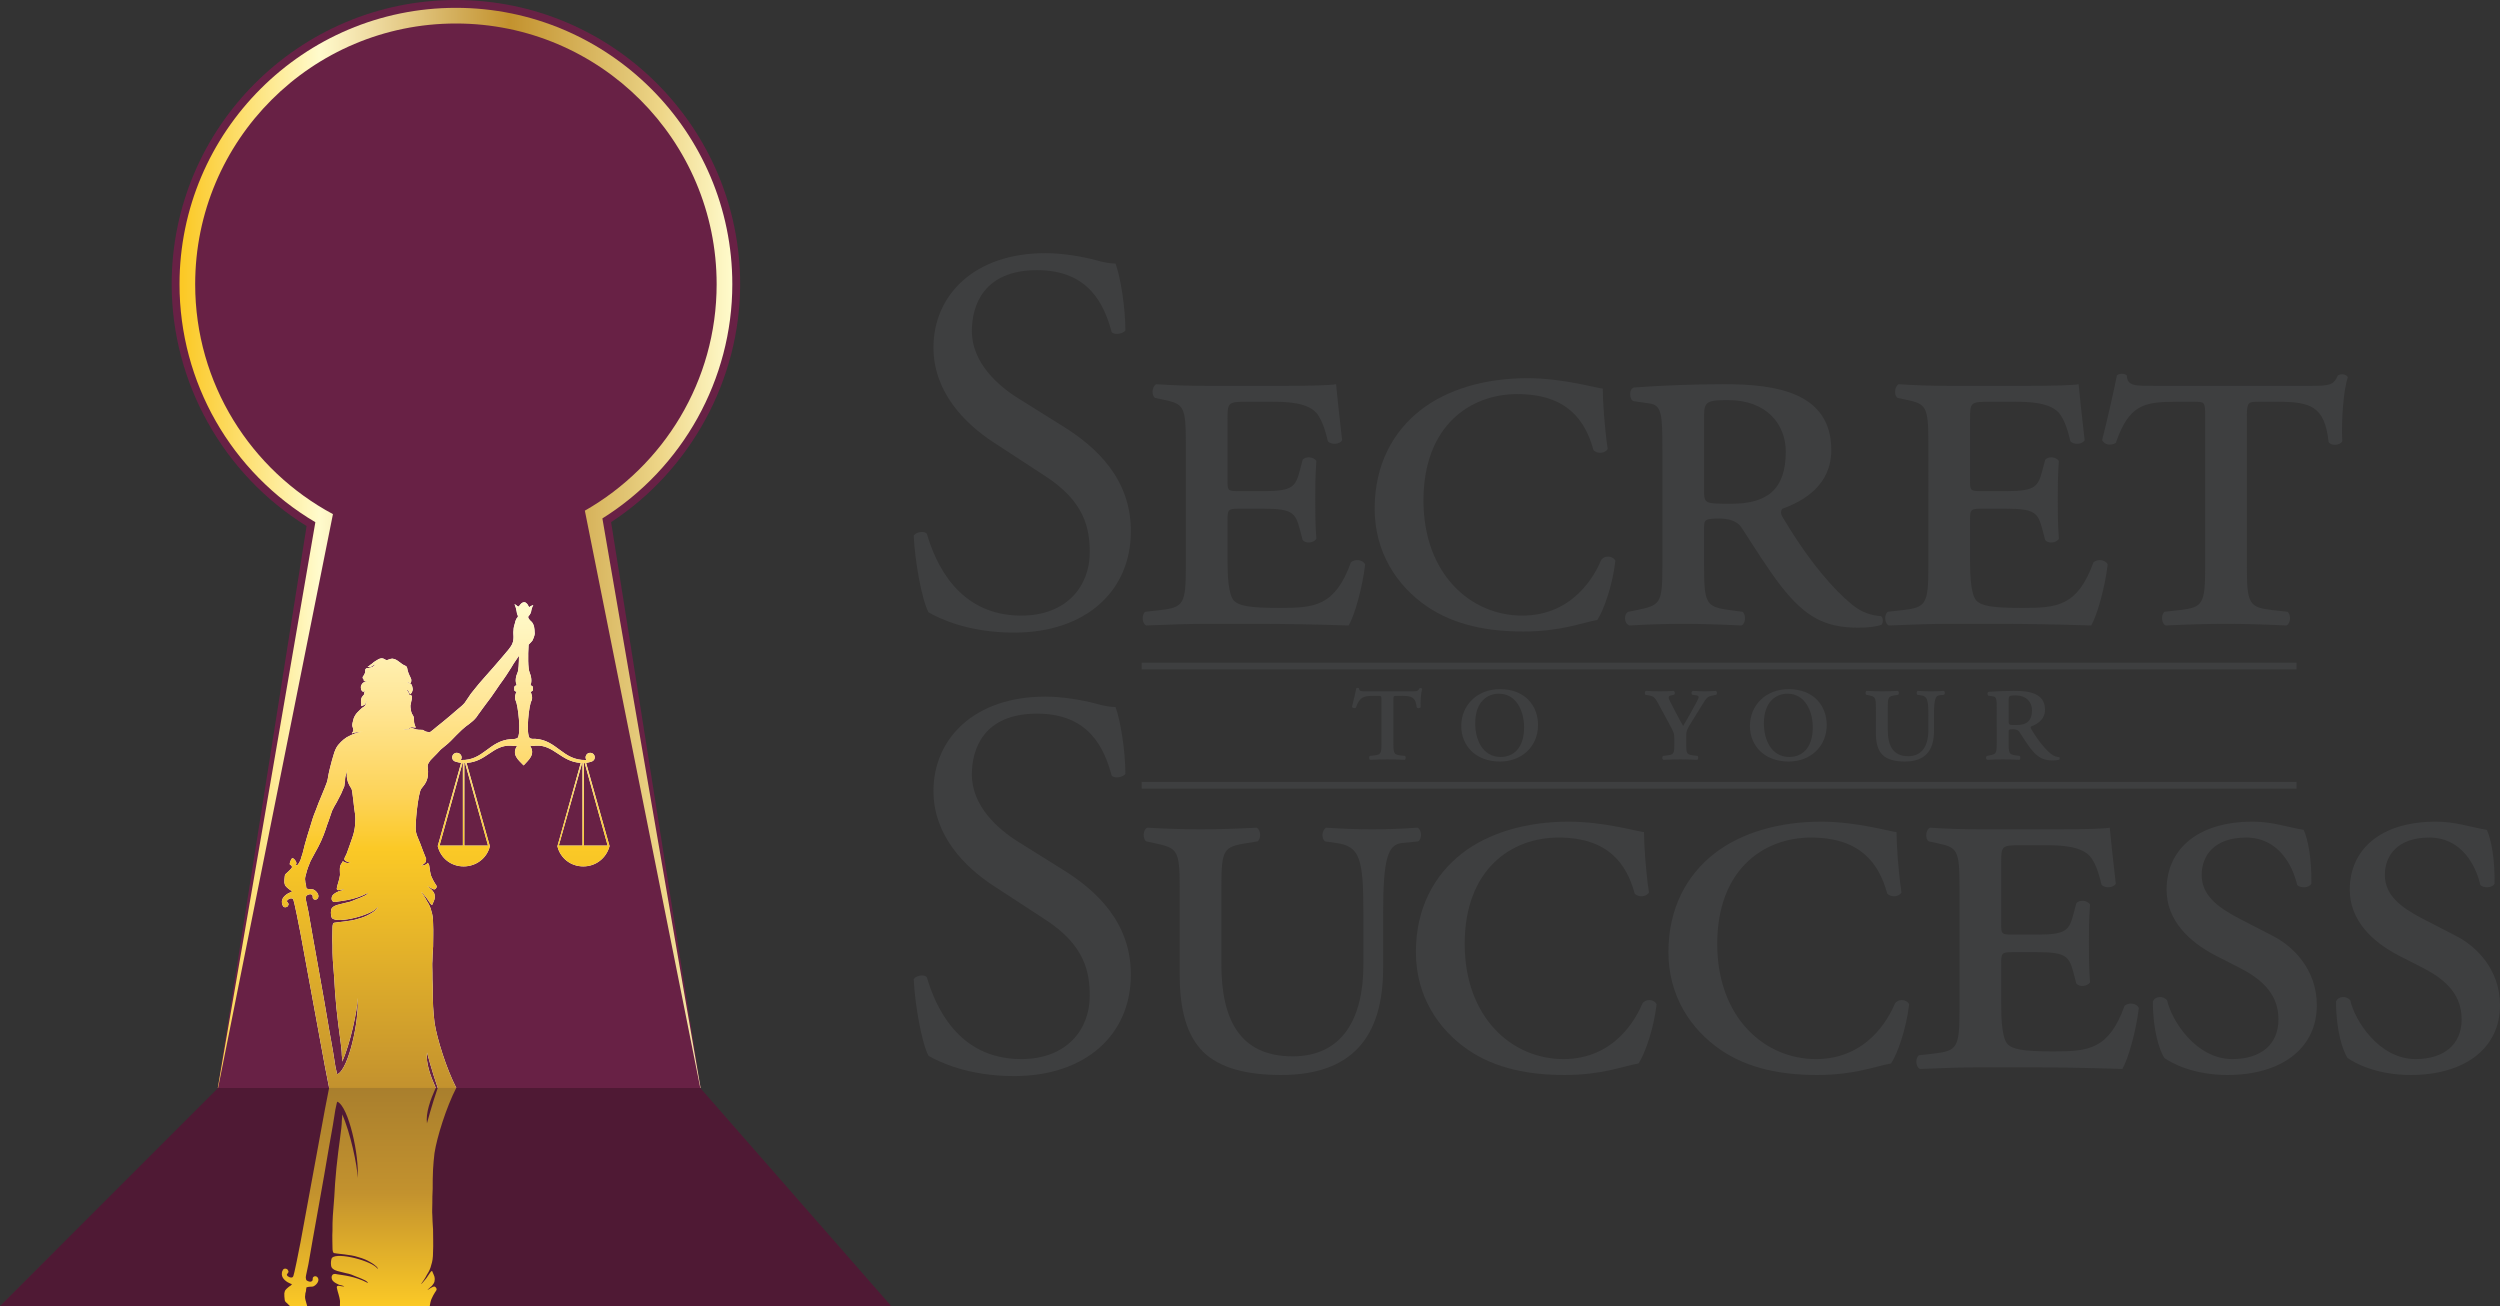<?xml version="1.0" encoding="utf-8"?>
<!-- Generator: Adobe Illustrator 23.0.3, SVG Export Plug-In . SVG Version: 6.00 Build 0)  -->
<svg version="1.0" id="Layer_1" xmlns="http://www.w3.org/2000/svg" xmlns:xlink="http://www.w3.org/1999/xlink" x="0px" y="0px"
	 viewBox="0 0 668.77 349.387" enable-background="new 0 0 668.77 349.387" xml:space="preserve">
<rect x="0" y="0" width="668.77" height="349.387" fill="#333333" stroke="none"/>
<g id="OUTLINE">
	<g>
		<g>
			<path fill="#682145" d="M82.017,140.724l-23.8,150.304h129.232l-23.973-151.354c21.327-13.951,34.517-38.199,34.517-63.641
				C197.993,34.108,163.885,0,121.96,0S45.925,34.109,45.925,76.033C45.925,102.29,59.716,126.938,82.017,140.724z"/>
			
				<linearGradient id="SVGID_1_" gradientUnits="userSpaceOnUse" x1="48.021" y1="202.824" x2="195.899" y2="202.824" gradientTransform="matrix(1 0 0 -1 0 349.386)">
				<stop  offset="0.006" style="stop-color:#FBC926"/>
				<stop  offset="0.253" style="stop-color:#FFFBCC"/>
				<stop  offset="0.299" style="stop-color:#F8EBB8"/>
				<stop  offset="0.39" style="stop-color:#E7CF8E"/>
				<stop  offset="0.516" style="stop-color:#D0A953"/>
				<stop  offset="0.596" style="stop-color:#C3922E"/>
				<stop  offset="0.814" style="stop-color:#E2C675"/>
				<stop  offset="0.871" style="stop-color:#EED688"/>
				<stop  offset="1" style="stop-color:#FFFBCC"/>
			</linearGradient>
			<path fill="url(#SVGID_1_)" d="M84.36,139.693L58.259,291.028h129.15l-26.266-152.346c21.515-13.482,34.756-37.212,34.756-62.648
				c0-40.77-33.168-73.938-73.938-73.938s-73.94,33.168-73.94,73.938C48.02,102.287,61.866,126.397,84.36,139.693z"/>
			<g>
				<path fill="#682145" d="M191.707,76.034c0-38.521-31.227-69.748-69.748-69.748S52.211,37.513,52.211,76.034
					c0,26.623,14.925,49.746,36.855,61.5L58.339,291.047h128.99l-30.876-154.441C177.493,124.596,191.707,101.994,191.707,76.034z"
					/>
				<polyline fill="#4F1934" points="58.339,291.046 0,349.386 238.415,349.386 187.33,291.046 				"/>
				<g>
					<path fill-rule="evenodd" clip-rule="evenodd" fill="#FFFFFF" d="M156.785,204.084c0.48-0.096,1.057-0.192,1.537-0.385
						c1.249-0.481,0.961-2.307-0.48-2.307c-0.961,0-1.537,1.154-0.961,1.923h-0.096c-6.246,0.192-7.784-5.384-13.646-5.672
						c-0.769,0-0.673,0.096-1.441-0.192c-1.057-1.25-0.192-8.941,0.48-9.999c0.384-0.769,0-2.019-0.288-2.404
						c0.288,0,0.48-0.192,0.673-0.384v-0.865c-0.096-0.288-0.384-0.384-0.673-0.481c0,0,0.673-1.25-0.192-3.365
						c-0.48-1.057-0.48-4.711-0.288-7.499l0.192-0.192c0.288-0.289,0.577-0.577,0.865-0.962c0.192-0.481,0.48-1.058,0.577-1.731
						c0-0.673-0.096-1.538-0.192-2.019c-0.192-0.577-0.288-0.769-0.577-1.154c-0.384-0.288-0.865-0.865-0.961-1.154
						c-0.096-0.384,0.192-0.577,0.384-0.769c0.192-0.288,0.288-0.577,0.384-0.865c0-0.289,0.288-1.346,0.576-1.731
						c0-0.096-0.673,0.289-0.865,0.385c-0.096,0.096-0.192,0.192-0.288,0.096c0-0.096-0.192-0.288-0.288-0.481
						c-0.096-0.288-0.288-0.384-0.48-0.577c-0.096-0.096-0.288-0.192-0.384-0.192c-0.961-0.096-1.441,1.154-1.634,1.154
						c-0.192,0-0.288-0.096-0.384-0.192c-0.096-0.096-0.769-0.577-0.673-0.385c0.096,0.385,0.288,0.577,0.384,1.154
						c0.096,0.192,0.096,0.577,0.192,0.865c0,0.289,0.096,0.577,0.192,0.769c0.096,0.192,0.192,0.385,0.096,0.481
						c0,0.192-0.192,0.288-0.384,0.577c-0.096,0.288-0.288,0.577-0.384,1.154c-0.192,0.481-0.384,1.346-0.384,1.923
						c-0.096,0.673,0,1.154,0,1.635c0,0.577,0,1.25-0.385,2.115c-0.384,0.769-1.249,1.827-2.595,3.365
						c-1.345,1.635-3.267,3.75-4.613,5.288c-1.345,1.538-2.114,2.404-2.691,3.173c-0.576,0.769-1.153,1.346-1.537,2.019
						c-0.48,0.673-0.865,1.25-1.249,1.827c-0.48,0.577-1.057,1.058-2.114,1.923c-1.057,0.961-2.595,2.211-3.748,3.173
						c-1.249,0.962-2.114,1.731-2.595,2.115c-0.577,0.481-0.769,0.577-0.961,0.673c-0.096,0-0.192,0-0.384-0.096
						c-0.192,0-0.577-0.096-0.769-0.192c-0.192-0.096-0.288-0.192-0.48-0.289c-0.096-0.096-0.384-0.096-0.673-0.096
						c-0.288,0-0.769,0-1.153-0.096c-0.385-0.096-0.673-0.192-0.961-0.288s-0.384-0.192-0.577-0.096
						c-0.192,0.096-0.384,0.289-0.673,0.385c-0.192,0.096-0.577,0.192-0.865,0.096c-0.192,0-0.288-0.096-0.48-0.192
						c0.576,0.192,1.057,0.192,1.345,0c0.961-0.769,0.865-0.481,2.018-0.385c-0.096-0.288-0.288-0.673-0.384-1.057
						c-0.096-0.289-0.096-0.577-0.096-0.865c0-0.288,0-0.673-0.096-0.961s-0.288-0.577-0.48-0.865
						c-0.096-0.289-0.288-0.769-0.288-1.154c-0.096-0.384-0.096-0.673-0.096-1.057c0.096-0.289,0.192-0.673,0.192-0.961
						c0.096-0.385,0.192-0.673,0.192-0.962c0-0.288,0.096-0.577-0.096-0.673c-0.096-0.192-0.384-0.192-0.48-0.192
						c-0.192-0.096-0.192-0.288-0.288-0.577c-0.096-0.192-0.288-0.481-0.48-0.673c-0.031-0.062-0.07-0.092-0.108-0.131
						c-0.036-0.027-0.085-0.062-0.085-0.062c-0.065-0.065,0.004-0.021,0.085,0.062c0.077,0.057,0.2,0.131,0.396,0.131
						c0.192,0.096,0.48,1.154,0.673,1.058c0.192-0.192,0.769-0.962,0.576-1.635c-0.096-0.577-0.192-0.769-0.288-0.962
						c-0.192-0.192-0.384-0.192-0.576-0.288c-0.192,0-0.48-0.289-0.48-0.385c0.096-0.096,0.48,0.481,0.769,0.385
						c0.192-0.192,0.288-0.865,0.192-1.154s-0.288-0.673-0.48-1.058c-0.192-0.481-0.384-0.865-0.48-1.346
						c-0.096-0.384-0.096-0.769-0.288-0.961s-0.48-0.288-0.865-0.481c-0.384-0.192-0.865-0.673-1.345-0.961
						c-0.48-0.385-0.961-0.577-1.537-0.673c-0.577,0-1.057,0.288-1.441,0.384c-0.384,0-0.577-0.192-0.769-0.288
						c-0.192-0.096-0.384-0.192-0.673-0.192c-0.192,0-0.48,0.096-0.769,0.192c-0.288,0.192-0.673,0.384-0.961,0.577
						c-0.288,0.192-0.576,0.384-0.865,0.673c-0.288,0.192-0.577,0.384-0.769,0.577c-0.192,0.096-0.48,0.288-0.384,0.288
						s0.48,0.096,0.769,0c0.288-0.096,0.769-0.481,0.961-0.577c0.192,0,0.384-0.096,0.288,0s-0.48,0.385-0.769,0.577
						c-0.288,0.096-0.673,0.192-0.961,0.289c-0.288,0-0.577,0-0.769,0.192c-0.192,0.096-0.192,0.481-0.192,0.769
						c0,0.288-0.096,0.481-0.192,0.673c-0.096,0.288-0.288,0.481-0.384,0.577c-0.096,0.192-0.096,0.288-0.096,0.481
						c0.096,0.096,0.192,0.289,0.288,0.384c0,0.192,0,0.289,0,0.289c0.096,0.096,0.192,0.192,0.385,0.192
						c0.192,0.096,0.48,0,0.576,0c0.096,0.096,0,0.096-0.192,0.096c-0.288,0.096-0.48,0-0.769,0.192
						c-0.288,0.096-0.576,0.577-0.673,0.769c-0.096,0.192-0.096,0.385-0.096,0.673c0,0.192,0.096,0.481,0.096,0.577
						c0.096,0.192,0.48,0.577,0.577,0.481c0.192,0,0.288-0.481,0.384-0.481c0,0-0.096,0.289-0.096,0.481
						c-0.096,0.192,0,0.481-0.096,0.673c0,0.096-0.096,0.192-0.288,0.384c-0.192,0.192-0.384,0.481-0.48,0.865
						c-0.096,0.481-0.096,0.961,0,1.25c0,0.385,0,0.481,0,0.577c0.096,0.096,0.192,0.192,0.288,0
						c0.192-0.096,0.673-0.192,0.865-0.577c0.096-0.289,0.096-0.769,0.192-0.865c0.096-0.096,0,0.096,0,0.289
						c0,0.192,0,0.577-0.192,0.865c-0.096,0.289-0.384,0.481-0.576,0.673c-0.288,0.096-0.48,0.289-0.865,0.673
						c-0.384,0.385-1.057,0.961-1.345,1.538c-0.384,0.577-0.48,1.154-0.576,1.538c-0.096,0.384-0.192,0.769-0.192,1.057
						c0,0.289,0.096,0.481,0.192,0.769c0.096,0.289,0.096,0.577,0.096,0.769c-0.096,0.288-0.288,0.288-0.384,0.673
						c0.961-0.385,2.21-0.385,3.171-0.481c-0.288,0-0.769,0.096-1.345,0.192c-0.577,0.192-1.634,0.481-2.306,0.865
						c-0.673,0.288-1.153,0.577-1.73,1.057c-0.48,0.385-0.961,0.865-1.441,1.442c-0.384,0.481-0.673,0.961-1.057,2.019
						c-0.385,1.154-0.865,2.981-1.153,4.134c-0.288,1.154-0.384,1.731-0.48,2.211c-0.096,0.481-0.096,0.865-0.385,1.731
						c-0.288,0.769-0.769,2.019-1.345,3.365c-0.577,1.346-1.153,2.788-1.634,4.134c-0.577,1.346-0.961,2.596-1.441,4.23
						c-0.48,1.538-1.057,3.365-1.441,4.807c-0.384,1.442-0.577,2.5-0.865,3.173c-0.192,0.673-0.288,1.058-0.48,1.346
						c-0.096,0.288-0.288,0.577-0.48,0.769c-0.096,0.192-0.192,0.289-0.288,0.289c-0.192,0-0.192,0-0.288-0.096
						c0,0,0.096-0.192,0.096-0.288c0.096-0.096,0.096-0.192,0-0.385c0-0.192-0.192-0.384-0.288-0.577
						c-0.096-0.192-0.288-0.289-0.384-0.385c-0.096-0.096-0.192-0.192-0.288-0.192c-0.192,0.096-0.288,0.192-0.384,0.288
						c-0.096,0.192-0.192,0.481-0.288,0.769c-0.096,0.192-0.096,0.385-0.096,0.577c0,0.096,0.096,0.192,0.192,0.192
						c0.096,0.096,0.192,0.096,0.288,0.192s0.096,0.288,0.096,0.385c0,0.192,0,0.192-0.288,0.481
						c-0.192,0.288-0.673,0.673-1.057,1.057c-0.384,0.289-0.576,0.577-0.576,0.962c-0.096,0.481-0.096,1.154-0.096,1.634
						c0.096,0.385,0.096,0.577,0.288,0.865c0.192,0.192,0.384,0.481,0.673,0.673c0.192,0.192,0.48,0.385,0.673,0.481
						c0.192,0.192,0.288,0.289,0.385,0.385c0.096,0,0.096,0,0.096,0c-0.096,0.096-0.288,0.096-0.48,0.192
						c-0.961,0.385-2.21,1.25-2.306,2.404c0,0.385,0,0.769,0.192,1.058c0.096,0.289,0.192,0.385,0.384,0.481s0.48,0.096,0.673,0
						c0.096,0,0.192-0.096,0.288-0.192s0.192-0.289,0.192-0.385c0.096-0.096,0.096-0.192,0-0.385
						c-0.096-0.096-0.192-0.192-0.192-0.289c-0.096-0.096-0.192-0.192-0.192-0.288s0.096-0.288,0.192-0.385
						c0.192-0.096,0.288-0.192,0.48-0.288s0.385-0.096,0.577-0.096s0.288,0.096,0.384,0.192c0.096,0.096,0.288,0.288,2.018,9.23
						c1.634,8.941,4.901,26.632,6.534,35.573c0.509,2.603,0.865,4.424,1.116,5.721h28.519c-1.446-3.221-2.69-6.698-2.344-9.47
						c0,0,1.369,5.095,2.882,9.47h4.955c-2.66-5.171-5.179-13.223-5.819-17.45c-0.192-1.634-0.288-2.788-0.384-4.326
						c-0.096-1.635-0.096-3.654-0.096-5.192c-0.096-1.634-0.096-2.692-0.096-3.846c0-1.057-0.096-2.211,0-3.269
						c0-1.057,0.096-2.019,0.192-3.75c0-1.731,0.096-4.23,0-5.961c0-1.731-0.192-2.692-0.48-3.557
						c-0.192-0.865-0.577-1.731-1.153-2.596c-0.48-0.961-1.153-1.923-1.441-2.307c-0.192-0.385,0-0.192,0.384,0.289
						s0.961,1.057,1.345,1.731c0.384,0.577,0.769,1.154,0.961,1.25s0.192-0.192,0.384-0.577c0.096-0.288,0.288-0.577,0.384-0.961
						c0.096-0.385,0.096-0.769,0-1.25c-0.096-0.384-0.288-0.673-0.673-1.154c-0.48-0.384-1.057-0.961-1.153-1.057
						c-0.096-0.192,0.192,0.096,0.673,0.385c0.384,0.192,0.769,0.481,1.153,0.481c0.288-0.096,0.48-0.385,0.577-0.673
						c0-0.289-0.192-0.577-0.48-0.962c-0.288-0.481-0.577-0.961-0.865-1.635c-0.288-0.577-0.384-1.346-0.48-1.827
						c-0.096-0.577-0.096-0.962-0.192-1.346c-0.096-0.289-0.192-0.481-0.384-0.673c-0.384,0.577-0.961,0.673-1.826,0.769
						c0.865-0.481,1.537-0.865,1.345-1.731h0.096l-0.192-0.481c-0.384-0.865-0.961-2.5-1.441-3.75s-0.961-2.115-1.153-3.173
						c-0.288-1.731,0.577-10.287,1.441-11.441c1.249-1.538,2.114-2.596,1.73-5.769c-0.096-0.481,0.096-0.961,0.384-1.346
						c0.192-0.385,0.577-0.769,1.153-1.346c0.577-0.577,1.249-1.25,1.922-2.019c0.769-0.673,1.73-1.346,2.691-2.307
						s2.114-2.211,2.979-2.981c0.865-0.769,1.345-1.154,1.922-1.538c0.577-0.481,1.249-0.962,1.634-1.442
						c0.48-0.481,0.673-0.961,1.153-1.538c0.384-0.577,1.057-1.442,1.826-2.5c0.769-0.962,1.73-2.308,2.498-3.461
						c0.769-1.154,1.441-2.115,2.018-2.884c0.576-0.865,1.153-1.634,1.537-2.307c0.48-0.673,0.769-1.25,1.249-2.019
						c0.48-0.673,0.961-1.442,1.441-2.115c0,2.019-0.096,3.846-0.385,4.519c-0.961,2.115-0.192,3.365-0.192,3.365
						c-0.384,0.096-0.576,0.192-0.673,0.481v0.865c0.096,0.192,0.384,0.384,0.673,0.384c-0.384,0.385-0.673,1.635-0.288,2.404
						c0.577,1.057,1.538,8.749,0.48,9.999c-0.961,0.385-0.865,0.192-1.826,0.289c-5.862,0.481-7.303,5.769-13.261,5.576h-0.096
						c0.576-0.769,0-1.923-1.057-1.923c-1.345,0-1.73,1.827-0.48,2.307c0.577,0.192,1.057,0.288,1.634,0.385l-6.246,22.209
						c0,0.096,0,0.096,0,0.096c0.769,3.173,3.556,5.384,6.919,5.384s6.246-2.211,7.015-5.384l-6.246-22.305
						c5.285-0.289,7.015-4.807,11.82-4.615c0.673,0,1.249,0.289,1.826-0.096c-1.826,2.5,0.385,4.038,1.634,5.384
						c1.153-1.346,3.363-2.884,1.634-5.384c0.576,0.385,1.057,0.096,1.634,0.096c4.805-0.289,6.727,4.326,12.012,4.615
						l-6.246,22.305c0.769,3.173,3.556,5.384,6.919,5.384s6.15-2.211,7.015-5.384c0,0,0,0,0-0.096L156.785,204.084z
						 M100.761,243.215c-0.288,0.289-0.865,0.769-1.73,1.25c-0.769,0.481-1.826,0.961-3.267,1.346
						c-1.922,0.673-5.67,0.865-6.438,1.057c-0.288,0.192-0.384,0.577-0.384,1.635c0,1.154-0.096,2.788,0,4.326
						c0,1.442,0,2.692,0.096,4.038s0.192,2.788,0.385,5c0.096,2.115,0.288,4.999,0.576,7.788c0.288,2.884,0.673,5.769,0.961,7.884
						s0.48,3.654,0.48,4.711c0.096,0.673,0.096,1.25,0.096,1.731c2.114-4.615,4.132-13.941,4.132-17.018
						c0.48,5.961-2.402,19.036-5.381,20.383c-0.096,0.096-0.192-0.192-0.577-2.115c-0.288-1.923-0.865-5.576-1.73-10.191
						c-0.769-4.615-1.73-10.095-2.787-15.96c-1.057-5.769-2.114-11.922-2.691-15.191c-0.673-3.173-0.769-3.461-0.673-3.75
						c0-0.288,0.096-0.481,0.192-0.577c0.288-0.192,0.865-0.481,1.249-0.289c0.288,0.096,0.384,0.289,0.384,0.673
						c-0.096,0.769,1.057,1.058,1.441,0.192c0.384-0.865-0.577-1.923-1.345-2.211c-0.48-0.096-0.961,0-1.634-0.192
						c-0.192,0-0.192-0.289-0.192-0.481c-0.096-0.096,0-0.385-0.096-0.673c-0.096-0.288-0.192-0.577-0.192-1.057
						c-0.096-0.481,0-0.962,0.288-1.923c0.192-0.865,0.673-2.211,1.153-3.269c0.48-0.962,0.961-1.731,1.345-2.5
						c0.48-0.865,0.961-1.731,1.441-2.788c0.48-1.058,0.961-2.307,1.249-3.173c0.288-0.961,0.48-1.442,0.769-2.211
						c0.288-0.865,0.673-1.923,0.961-2.788c0.384-0.865,0.769-1.442,1.153-2.115c0.384-0.769,0.865-1.634,1.249-2.404
						c0.384-0.865,0.673-1.538,0.865-2.019c0.096-0.577,0.096-0.961,0.192-1.346c0-0.385,0-0.769,0.096-1.25
						c0.153-0.535,0.543-1.722,0.651-2.098c-0.619,2.147-0.149,3.668,0.983,5.366c0.288,0.481,0.673,5.384,0.961,6.826
						c0.096,0.769,0.096,1.827,0,2.884c-0.096,1.058-0.288,2.115-0.769,3.461s-1.057,3.077-1.537,4.326
						c-0.192,0.385-0.384,0.673-0.48,0.961c-0.384,0.769,0.576,1.058,1.537,1.346c-0.576,0.192-1.634,0-2.018-0.481
						c-0.096,0.192-0.096,0.288-0.192,0.384c-0.288,0.481-0.48,0.673-0.577,1.25c-0.096,0.577,0,1.442,0,2.115
						c-0.096,0.673-0.192,1.058-0.384,1.731c-0.192,0.577-0.384,1.346-0.48,1.827c0,0.385,0.096,0.481,0.576,0.481
						c0.48-0.096,1.153-0.192,1.345-0.192s-0.192,0.192-0.577,0.289c-0.384,0.096-0.673,0.096-1.153,0.385
						c-0.48,0.192-1.057,0.577-1.345,0.961c-0.288,0.481-0.288,1.057-0.096,1.346c0.192,0.385,0.673,0.481,1.345,0.289
						c1.634-0.289,4.709-0.481,8.168-2.307c0.192-0.096,0,0.288-0.673,0.673c-0.577,0.289-1.634,0.769-2.499,1.057
						c-0.865,0.385-1.537,0.673-2.595,0.865c-0.961,0.289-2.306,0.481-3.075,0.865s-0.961,0.865-0.961,1.346
						c-0.096,0.481,0,1.634,0.288,1.923c1.538,1.538,10.667-0.865,12.108-2.884C101.145,242.446,101.145,242.83,100.761,243.215z
						 M123.824,226.197h-6.246l6.15-22.113h0.096V226.197z M130.551,226.197h-6.342v-22.113h0.192L130.551,226.197z
						 M155.824,226.197h-6.342l6.246-22.113h0.096V226.197z M156.208,226.197v-22.113h0.192l6.15,22.113H156.208z"/>
				</g>
				<g>
					
						<linearGradient id="SVGID_2_" gradientUnits="userSpaceOnUse" x1="119.224" y1="58.339" x2="119.224" y2="188.283" gradientTransform="matrix(1 0 0 -1 0 349.386)">
						<stop  offset="0" style="stop-color:#C3922E"/>
						<stop  offset="0.492" style="stop-color:#FBC926"/>
						<stop  offset="0.598" style="stop-color:#FDD357"/>
						<stop  offset="0.791" style="stop-color:#FFE696"/>
						<stop  offset="0.93" style="stop-color:#FFF4BC"/>
						<stop  offset="1" style="stop-color:#FFFBCC"/>
					</linearGradient>
					<path fill-rule="evenodd" clip-rule="evenodd" fill="url(#SVGID_2_)" d="M156.785,204.084c0.48-0.096,1.057-0.192,1.537-0.385
						c1.249-0.481,0.961-2.307-0.48-2.307c-0.961,0-1.537,1.154-0.961,1.923h-0.096c-6.246,0.192-7.784-5.384-13.646-5.672
						c-0.769,0-0.673,0.096-1.441-0.192c-1.057-1.25-0.192-8.941,0.48-9.999c0.384-0.769,0-2.019-0.288-2.404
						c0.288,0,0.48-0.192,0.673-0.384v-0.865c-0.096-0.288-0.384-0.384-0.673-0.481c0,0,0.673-1.25-0.192-3.365
						c-0.48-1.057-0.48-4.711-0.288-7.499l0.192-0.192c0.288-0.289,0.577-0.577,0.865-0.962c0.192-0.481,0.48-1.058,0.577-1.731
						c0-0.673-0.096-1.538-0.192-2.019c-0.192-0.577-0.288-0.769-0.577-1.154c-0.384-0.288-0.865-0.865-0.961-1.154
						c-0.096-0.384,0.192-0.577,0.384-0.769c0.192-0.288,0.288-0.577,0.384-0.865c0-0.289,0.288-1.346,0.576-1.731
						c0-0.096-0.673,0.289-0.865,0.385c-0.096,0.096-0.192,0.192-0.288,0.096c0-0.096-0.192-0.288-0.288-0.481
						c-0.096-0.288-0.288-0.384-0.48-0.577c-0.096-0.096-0.288-0.192-0.384-0.192c-0.961-0.096-1.441,1.154-1.634,1.154
						c-0.192,0-0.288-0.096-0.384-0.192c-0.096-0.096-0.769-0.577-0.673-0.385c0.096,0.385,0.288,0.577,0.384,1.154
						c0.096,0.192,0.096,0.577,0.192,0.865c0,0.289,0.096,0.577,0.192,0.769c0.096,0.192,0.192,0.385,0.096,0.481
						c0,0.192-0.192,0.288-0.384,0.577c-0.096,0.288-0.288,0.577-0.384,1.154c-0.192,0.481-0.384,1.346-0.384,1.923
						c-0.096,0.673,0,1.154,0,1.635c0,0.577,0,1.25-0.385,2.115c-0.384,0.769-1.249,1.827-2.595,3.365
						c-1.345,1.635-3.267,3.75-4.613,5.288c-1.345,1.538-2.114,2.404-2.691,3.173c-0.576,0.769-1.153,1.346-1.537,2.019
						c-0.48,0.673-0.865,1.25-1.249,1.827c-0.48,0.577-1.057,1.058-2.114,1.923c-1.057,0.961-2.595,2.211-3.748,3.173
						c-1.249,0.962-2.114,1.731-2.595,2.115c-0.577,0.481-0.769,0.577-0.961,0.673c-0.096,0-0.192,0-0.384-0.096
						c-0.192,0-0.577-0.096-0.769-0.192c-0.192-0.096-0.288-0.192-0.48-0.289c-0.096-0.096-0.384-0.096-0.673-0.096
						c-0.288,0-0.769,0-1.153-0.096c-0.385-0.096-0.673-0.192-0.961-0.288s-0.384-0.192-0.577-0.096
						c-0.192,0.096-0.384,0.289-0.673,0.385c-0.192,0.096-0.577,0.192-0.865,0.096c-0.192,0-0.288-0.096-0.48-0.192
						c0.576,0.192,1.057,0.192,1.345,0c0.961-0.769,0.865-0.481,2.018-0.385c-0.096-0.288-0.288-0.673-0.384-1.057
						c-0.096-0.289-0.096-0.577-0.096-0.865c0-0.288,0-0.673-0.096-0.961s-0.288-0.577-0.48-0.865
						c-0.096-0.289-0.288-0.769-0.288-1.154c-0.096-0.384-0.096-0.673-0.096-1.057c0.096-0.289,0.192-0.673,0.192-0.961
						c0.096-0.385,0.192-0.673,0.192-0.962c0-0.288,0.096-0.577-0.096-0.673c-0.096-0.192-0.384-0.192-0.48-0.192
						c-0.192-0.096-0.192-0.288-0.288-0.577c-0.096-0.192-0.288-0.481-0.48-0.673c-0.031-0.062-0.07-0.092-0.108-0.131
						c-0.036-0.027-0.085-0.062-0.085-0.062c-0.065-0.065,0.004-0.021,0.085,0.062c0.077,0.057,0.2,0.131,0.396,0.131
						c0.192,0.096,0.48,1.154,0.673,1.058c0.192-0.192,0.769-0.962,0.576-1.635c-0.096-0.577-0.192-0.769-0.288-0.962
						c-0.192-0.192-0.384-0.192-0.576-0.288c-0.192,0-0.48-0.289-0.48-0.385c0.096-0.096,0.48,0.481,0.769,0.385
						c0.192-0.192,0.288-0.865,0.192-1.154s-0.288-0.673-0.48-1.058c-0.192-0.481-0.384-0.865-0.48-1.346
						c-0.096-0.384-0.096-0.769-0.288-0.961s-0.48-0.288-0.865-0.481c-0.384-0.192-0.865-0.673-1.345-0.961
						c-0.48-0.385-0.961-0.577-1.537-0.673c-0.577,0-1.057,0.288-1.441,0.384c-0.384,0-0.577-0.192-0.769-0.288
						c-0.192-0.096-0.384-0.192-0.673-0.192c-0.192,0-0.48,0.096-0.769,0.192c-0.288,0.192-0.673,0.384-0.961,0.577
						c-0.288,0.192-0.576,0.384-0.865,0.673c-0.288,0.192-0.577,0.384-0.769,0.577c-0.192,0.096-0.48,0.288-0.384,0.288
						s0.48,0.096,0.769,0c0.288-0.096,0.769-0.481,0.961-0.577c0.192,0,0.384-0.096,0.288,0s-0.48,0.385-0.769,0.577
						c-0.288,0.096-0.673,0.192-0.961,0.289c-0.288,0-0.577,0-0.769,0.192c-0.192,0.096-0.192,0.481-0.192,0.769
						c0,0.288-0.096,0.481-0.192,0.673c-0.096,0.288-0.288,0.481-0.384,0.577c-0.096,0.192-0.096,0.288-0.096,0.481
						c0.096,0.096,0.192,0.289,0.288,0.384c0,0.192,0,0.289,0,0.289c0.096,0.096,0.192,0.192,0.385,0.192
						c0.192,0.096,0.48,0,0.576,0c0.096,0.096,0,0.096-0.192,0.096c-0.288,0.096-0.48,0-0.769,0.192
						c-0.288,0.096-0.576,0.577-0.673,0.769c-0.096,0.192-0.096,0.385-0.096,0.673c0,0.192,0.096,0.481,0.096,0.577
						c0.096,0.192,0.48,0.577,0.577,0.481c0.192,0,0.288-0.481,0.384-0.481c0,0-0.096,0.289-0.096,0.481
						c-0.096,0.192,0,0.481-0.096,0.673c0,0.096-0.096,0.192-0.288,0.384c-0.192,0.192-0.384,0.481-0.48,0.865
						c-0.096,0.481-0.096,0.961,0,1.25c0,0.385,0,0.481,0,0.577c0.096,0.096,0.192,0.192,0.288,0
						c0.192-0.096,0.673-0.192,0.865-0.577c0.096-0.289,0.096-0.769,0.192-0.865c0.096-0.096,0,0.096,0,0.289
						c0,0.192,0,0.577-0.192,0.865c-0.096,0.289-0.384,0.481-0.576,0.673c-0.288,0.096-0.48,0.289-0.865,0.673
						c-0.384,0.385-1.057,0.961-1.345,1.538c-0.384,0.577-0.48,1.154-0.576,1.538c-0.096,0.384-0.192,0.769-0.192,1.057
						c0,0.289,0.096,0.481,0.192,0.769c0.096,0.289,0.096,0.577,0.096,0.769c-0.096,0.288-0.288,0.288-0.384,0.673
						c0.961-0.385,2.21-0.385,3.171-0.481c-0.288,0-0.769,0.096-1.345,0.192c-0.577,0.192-1.634,0.481-2.306,0.865
						c-0.673,0.288-1.153,0.577-1.73,1.057c-0.48,0.385-0.961,0.865-1.441,1.442c-0.384,0.481-0.673,0.961-1.057,2.019
						c-0.385,1.154-0.865,2.981-1.153,4.134c-0.288,1.154-0.384,1.731-0.48,2.211c-0.096,0.481-0.096,0.865-0.385,1.731
						c-0.288,0.769-0.769,2.019-1.345,3.365c-0.577,1.346-1.153,2.788-1.634,4.134c-0.577,1.346-0.961,2.596-1.441,4.23
						c-0.48,1.538-1.057,3.365-1.441,4.807c-0.384,1.442-0.577,2.5-0.865,3.173c-0.192,0.673-0.288,1.058-0.48,1.346
						c-0.096,0.288-0.288,0.577-0.48,0.769c-0.096,0.192-0.192,0.289-0.288,0.289c-0.192,0-0.192,0-0.288-0.096
						c0,0,0.096-0.192,0.096-0.288c0.096-0.096,0.096-0.192,0-0.385c0-0.192-0.192-0.384-0.288-0.577
						c-0.096-0.192-0.288-0.289-0.384-0.385c-0.096-0.096-0.192-0.192-0.288-0.192c-0.192,0.096-0.288,0.192-0.384,0.288
						c-0.096,0.192-0.192,0.481-0.288,0.769c-0.096,0.192-0.096,0.385-0.096,0.577c0,0.096,0.096,0.192,0.192,0.192
						c0.096,0.096,0.192,0.096,0.288,0.192s0.096,0.288,0.096,0.385c0,0.192,0,0.192-0.288,0.481
						c-0.192,0.288-0.673,0.673-1.057,1.057c-0.384,0.289-0.576,0.577-0.576,0.962c-0.096,0.481-0.096,1.154-0.096,1.634
						c0.096,0.385,0.096,0.577,0.288,0.865c0.192,0.192,0.384,0.481,0.673,0.673c0.192,0.192,0.48,0.385,0.673,0.481
						c0.192,0.192,0.288,0.289,0.385,0.385c0.096,0,0.096,0,0.096,0c-0.096,0.096-0.288,0.096-0.48,0.192
						c-0.961,0.385-2.21,1.25-2.306,2.404c0,0.385,0,0.769,0.192,1.058c0.096,0.289,0.192,0.385,0.384,0.481s0.48,0.096,0.673,0
						c0.096,0,0.192-0.096,0.288-0.192s0.192-0.289,0.192-0.385c0.096-0.096,0.096-0.192,0-0.385
						c-0.096-0.096-0.192-0.192-0.192-0.289c-0.096-0.096-0.192-0.192-0.192-0.288s0.096-0.288,0.192-0.385
						c0.192-0.096,0.288-0.192,0.48-0.288s0.385-0.096,0.577-0.096s0.288,0.096,0.384,0.192c0.096,0.096,0.288,0.288,2.018,9.23
						c1.634,8.941,4.901,26.632,6.534,35.573c0.509,2.603,0.865,4.424,1.116,5.721h28.519c-1.446-3.221-2.69-6.698-2.344-9.47
						c0,0,1.369,5.095,2.882,9.47h4.955c-2.66-5.171-5.179-13.223-5.819-17.45c-0.192-1.634-0.288-2.788-0.384-4.326
						c-0.096-1.635-0.096-3.654-0.096-5.192c-0.096-1.634-0.096-2.692-0.096-3.846c0-1.057-0.096-2.211,0-3.269
						c0-1.057,0.096-2.019,0.192-3.75c0-1.731,0.096-4.23,0-5.961c0-1.731-0.192-2.692-0.48-3.557
						c-0.192-0.865-0.577-1.731-1.153-2.596c-0.48-0.961-1.153-1.923-1.441-2.307c-0.192-0.385,0-0.192,0.384,0.289
						s0.961,1.057,1.345,1.731c0.384,0.577,0.769,1.154,0.961,1.25s0.192-0.192,0.384-0.577c0.096-0.288,0.288-0.577,0.384-0.961
						c0.096-0.385,0.096-0.769,0-1.25c-0.096-0.384-0.288-0.673-0.673-1.154c-0.48-0.384-1.057-0.961-1.153-1.057
						c-0.096-0.192,0.192,0.096,0.673,0.385c0.384,0.192,0.769,0.481,1.153,0.481c0.288-0.096,0.48-0.385,0.577-0.673
						c0-0.289-0.192-0.577-0.48-0.962c-0.288-0.481-0.577-0.961-0.865-1.635c-0.288-0.577-0.384-1.346-0.48-1.827
						c-0.096-0.577-0.096-0.962-0.192-1.346c-0.096-0.289-0.192-0.481-0.384-0.673c-0.384,0.577-0.961,0.673-1.826,0.769
						c0.865-0.481,1.537-0.865,1.345-1.731h0.096l-0.192-0.481c-0.384-0.865-0.961-2.5-1.441-3.75s-0.961-2.115-1.153-3.173
						c-0.288-1.731,0.577-10.287,1.441-11.441c1.249-1.538,2.114-2.596,1.73-5.769c-0.096-0.481,0.096-0.961,0.384-1.346
						c0.192-0.385,0.577-0.769,1.153-1.346c0.577-0.577,1.249-1.25,1.922-2.019c0.769-0.673,1.73-1.346,2.691-2.307
						s2.114-2.211,2.979-2.981c0.865-0.769,1.345-1.154,1.922-1.538c0.577-0.481,1.249-0.962,1.634-1.442
						c0.48-0.481,0.673-0.961,1.153-1.538c0.384-0.577,1.057-1.442,1.826-2.5c0.769-0.962,1.73-2.308,2.498-3.461
						c0.769-1.154,1.441-2.115,2.018-2.884c0.576-0.865,1.153-1.634,1.537-2.307c0.48-0.673,0.769-1.25,1.249-2.019
						c0.48-0.673,0.961-1.442,1.441-2.115c0,2.019-0.096,3.846-0.385,4.519c-0.961,2.115-0.192,3.365-0.192,3.365
						c-0.384,0.096-0.576,0.192-0.673,0.481v0.865c0.096,0.192,0.384,0.384,0.673,0.384c-0.384,0.385-0.673,1.635-0.288,2.404
						c0.577,1.057,1.538,8.749,0.48,9.999c-0.961,0.385-0.865,0.192-1.826,0.289c-5.862,0.481-7.303,5.769-13.261,5.576h-0.096
						c0.576-0.769,0-1.923-1.057-1.923c-1.345,0-1.73,1.827-0.48,2.307c0.577,0.192,1.057,0.288,1.634,0.385l-6.246,22.209
						c0,0.096,0,0.096,0,0.096c0.769,3.173,3.556,5.384,6.919,5.384s6.246-2.211,7.015-5.384l-6.246-22.305
						c5.285-0.289,7.015-4.807,11.82-4.615c0.673,0,1.249,0.289,1.826-0.096c-1.826,2.5,0.385,4.038,1.634,5.384
						c1.153-1.346,3.363-2.884,1.634-5.384c0.576,0.385,1.057,0.096,1.634,0.096c4.805-0.289,6.727,4.326,12.012,4.615
						l-6.246,22.305c0.769,3.173,3.556,5.384,6.919,5.384s6.15-2.211,7.015-5.384c0,0,0,0,0-0.096L156.785,204.084z
						 M100.761,243.215c-0.288,0.289-0.865,0.769-1.73,1.25c-0.769,0.481-1.826,0.961-3.267,1.346
						c-1.922,0.673-5.67,0.865-6.438,1.057c-0.288,0.192-0.384,0.577-0.384,1.635c0,1.154-0.096,2.788,0,4.326
						c0,1.442,0,2.692,0.096,4.038s0.192,2.788,0.385,5c0.096,2.115,0.288,4.999,0.576,7.788c0.288,2.884,0.673,5.769,0.961,7.884
						s0.48,3.654,0.48,4.711c0.096,0.673,0.096,1.25,0.096,1.731c2.114-4.615,4.132-13.941,4.132-17.018
						c0.48,5.961-2.402,19.036-5.381,20.383c-0.096,0.096-0.192-0.192-0.577-2.115c-0.288-1.923-0.865-5.576-1.73-10.191
						c-0.769-4.615-1.73-10.095-2.787-15.96c-1.057-5.769-2.114-11.922-2.691-15.191c-0.673-3.173-0.769-3.461-0.673-3.75
						c0-0.288,0.096-0.481,0.192-0.577c0.288-0.192,0.865-0.481,1.249-0.289c0.288,0.096,0.384,0.289,0.384,0.673
						c-0.096,0.769,1.057,1.058,1.441,0.192c0.384-0.865-0.577-1.923-1.345-2.211c-0.48-0.096-0.961,0-1.634-0.192
						c-0.192,0-0.192-0.289-0.192-0.481c-0.096-0.096,0-0.385-0.096-0.673c-0.096-0.288-0.192-0.577-0.192-1.057
						c-0.096-0.481,0-0.962,0.288-1.923c0.192-0.865,0.673-2.211,1.153-3.269c0.48-0.962,0.961-1.731,1.345-2.5
						c0.48-0.865,0.961-1.731,1.441-2.788c0.48-1.058,0.961-2.307,1.249-3.173c0.288-0.961,0.48-1.442,0.769-2.211
						c0.288-0.865,0.673-1.923,0.961-2.788c0.384-0.865,0.769-1.442,1.153-2.115c0.384-0.769,0.865-1.634,1.249-2.404
						c0.384-0.865,0.673-1.538,0.865-2.019c0.096-0.577,0.096-0.961,0.192-1.346c0-0.385,0-0.769,0.096-1.25
						c0.153-0.535,0.543-1.722,0.651-2.098c-0.619,2.147-0.149,3.668,0.983,5.366c0.288,0.481,0.673,5.384,0.961,6.826
						c0.096,0.769,0.096,1.827,0,2.884c-0.096,1.058-0.288,2.115-0.769,3.461s-1.057,3.077-1.537,4.326
						c-0.192,0.385-0.384,0.673-0.48,0.961c-0.384,0.769,0.576,1.058,1.537,1.346c-0.576,0.192-1.634,0-2.018-0.481
						c-0.096,0.192-0.096,0.288-0.192,0.384c-0.288,0.481-0.48,0.673-0.577,1.25c-0.096,0.577,0,1.442,0,2.115
						c-0.096,0.673-0.192,1.058-0.384,1.731c-0.192,0.577-0.384,1.346-0.48,1.827c0,0.385,0.096,0.481,0.576,0.481
						c0.48-0.096,1.153-0.192,1.345-0.192s-0.192,0.192-0.577,0.289c-0.384,0.096-0.673,0.096-1.153,0.385
						c-0.48,0.192-1.057,0.577-1.345,0.961c-0.288,0.481-0.288,1.057-0.096,1.346c0.192,0.385,0.673,0.481,1.345,0.289
						c1.634-0.289,4.709-0.481,8.168-2.307c0.192-0.096,0,0.288-0.673,0.673c-0.577,0.289-1.634,0.769-2.499,1.057
						c-0.865,0.385-1.537,0.673-2.595,0.865c-0.961,0.289-2.306,0.481-3.075,0.865s-0.961,0.865-0.961,1.346
						c-0.096,0.481,0,1.634,0.288,1.923c1.538,1.538,10.667-0.865,12.108-2.884C101.145,242.446,101.145,242.83,100.761,243.215z
						 M123.824,226.197h-6.246l6.15-22.113h0.096V226.197z M130.551,226.197h-6.342v-22.113h0.192L130.551,226.197z
						 M155.824,226.197h-6.342l6.246-22.113h0.096V226.197z M156.208,226.197v-22.113h0.192l6.15,22.113H156.208z"/>
				</g>
				
					<linearGradient id="SVGID_3_" gradientUnits="userSpaceOnUse" x1="98.719" y1="-0.001" x2="98.719" y2="58.355" gradientTransform="matrix(1 0 0 -1 0 349.386)">
					<stop  offset="0" style="stop-color:#FBC926"/>
					<stop  offset="0.52" style="stop-color:#C3922E"/>
					<stop  offset="1" style="stop-color:#A97F2D"/>
				</linearGradient>
				<path fill-rule="evenodd" clip-rule="evenodd" fill="url(#SVGID_3_)" d="M77.694,343.379c0.192,0.096,0.385,0.096,0.48,0.192
					c0,0,0,0-0.096,0c-0.096,0.096-0.192,0.192-0.385,0.385c-0.192,0.096-0.48,0.288-0.673,0.481
					c-0.288,0.192-0.48,0.481-0.673,0.673c-0.192,0.289-0.192,0.481-0.288,0.865c0,0.481,0,1.154,0.096,1.634
					c0,0.385,0.192,0.673,0.576,0.961c0.29,0.29,0.599,0.567,0.833,0.815h4.611c-0.104-0.332-0.196-0.647-0.254-0.912
					c-0.288-0.961-0.384-1.442-0.288-1.923c0-0.481,0.096-0.769,0.192-1.057c0.096-0.289,0-0.577,0.096-0.673
					c0-0.192,0-0.481,0.192-0.481c0.673-0.192,1.153-0.096,1.634-0.192c0.769-0.289,1.73-1.346,1.345-2.211
					c-0.384-0.865-1.538-0.577-1.441,0.192c0,0.384-0.096,0.577-0.384,0.673c-0.384,0.192-0.961-0.096-1.249-0.289
					c-0.096-0.096-0.192-0.289-0.192-0.577c-0.096-0.289,0-0.577,0.673-3.75c0.576-3.269,1.634-9.422,2.691-15.191
					c1.057-5.865,2.018-11.345,2.787-15.96c0.865-4.615,1.441-8.268,1.73-10.191c0.384-1.923,0.48-2.211,0.577-2.115
					c2.979,1.346,5.862,14.422,5.381,20.383c0-3.076-2.018-12.402-4.132-17.017c0,0.481,0,1.058-0.096,1.731
					c0,1.058-0.192,2.596-0.48,4.711s-0.673,4.999-0.961,7.884c-0.288,2.788-0.48,5.672-0.576,7.788
					c-0.192,2.211-0.288,3.654-0.385,5c-0.096,1.346-0.096,2.596-0.096,4.038c-0.096,1.538,0,3.173,0,4.326
					c0,1.058,0.096,1.442,0.384,1.635c0.769,0.192,4.517,0.385,6.438,1.057c1.441,0.385,2.498,0.865,3.267,1.346
					c0.865,0.481,1.441,0.962,1.73,1.25c0.384,0.384,0.384,0.769,0.192,0.481c-1.441-2.019-10.571-4.423-12.108-2.884
					c-0.288,0.289-0.384,1.442-0.288,1.923c0,0.481,0.192,0.962,0.961,1.346c0.769,0.385,2.114,0.577,3.075,0.865
					c1.057,0.192,1.73,0.481,2.595,0.865c0.865,0.288,1.922,0.769,2.499,1.057c0.673,0.385,0.865,0.769,0.673,0.673
					c-3.459-1.827-6.534-2.019-8.168-2.308c-0.673-0.192-1.153-0.096-1.345,0.289c-0.192,0.289-0.192,0.865,0.096,1.346
					c0.288,0.385,0.865,0.769,1.345,0.962c0.48,0.288,0.769,0.288,1.153,0.384c0.384,0.096,0.769,0.289,0.577,0.289
					c-0.192,0-0.865-0.096-1.345-0.192c-0.48,0-0.576,0.096-0.576,0.481c0.096,0.481,0.288,1.25,0.48,1.827
					c0.192,0.673,0.288,1.058,0.384,1.731c0,0.435-0.023,0.927-0.026,1.392h24.031c0.008-0.052,0.009-0.087,0.018-0.142
					c0.096-0.481,0.192-1.25,0.48-1.827c0.288-0.673,0.576-1.154,0.865-1.635c0.288-0.384,0.48-0.673,0.48-0.961
					c-0.096-0.288-0.288-0.577-0.577-0.673c-0.384,0-0.769,0.288-1.153,0.481c-0.48,0.288-0.769,0.577-0.673,0.385
					c0.096-0.096,0.673-0.673,1.153-1.057c0.384-0.481,0.577-0.769,0.673-1.154c0.096-0.481,0.096-0.865,0-1.25
					s-0.288-0.673-0.384-0.961c-0.192-0.384-0.192-0.673-0.384-0.577c-0.192,0.096-0.577,0.673-0.961,1.25
					c-0.384,0.673-0.961,1.25-1.345,1.73c-0.384,0.481-0.576,0.673-0.384,0.289c0.288-0.385,0.961-1.346,1.441-2.307
					c0.576-0.865,0.961-1.731,1.153-2.596c0.288-0.865,0.48-1.827,0.48-3.557c0.096-1.73,0-4.23,0-5.961
					c-0.096-1.731-0.192-2.692-0.192-3.75c-0.096-1.057,0-2.211,0-3.269c0-1.154,0-2.211,0.096-3.846c0-1.538,0-3.557,0.096-5.192
					c0.096-1.538,0.192-2.692,0.384-4.326c0.64-4.228,3.158-12.28,5.819-17.45h-4.955c-1.513,4.375-2.882,9.47-2.882,9.47
					c-0.346-2.772,0.898-6.249,2.344-9.47H88.036c-0.251,1.296-0.607,3.118-1.116,5.721c-1.634,8.941-4.901,26.632-6.534,35.573
					c-1.73,8.941-1.922,9.134-2.018,9.23c-0.096,0.096-0.192,0.192-0.384,0.192s-0.384,0-0.577-0.096
					c-0.192-0.096-0.288-0.192-0.48-0.288c-0.096-0.096-0.192-0.289-0.192-0.385s0.096-0.192,0.192-0.288
					c0-0.096,0.096-0.192,0.192-0.289c0.096-0.192,0.096-0.288,0-0.385c0-0.096-0.096-0.289-0.192-0.385
					c-0.096-0.096-0.192-0.192-0.288-0.192c-0.192-0.096-0.48-0.096-0.673,0c-0.192,0.096-0.288,0.192-0.384,0.481
					c-0.192,0.289-0.192,0.673-0.192,1.057C75.484,342.129,76.733,342.994,77.694,343.379z"/>
			</g>
		</g>
		<g>
			<g>
				<path fill="#3E3F40" d="M271.272,287.86c-12.322,0-20.095-3.814-22.882-5.426c-1.761-3.227-3.668-13.642-3.961-20.535
					c0.734-1.027,2.934-1.322,3.52-0.442c2.201,7.483,8.214,21.857,25.23,21.857c12.321,0,18.336-8.068,18.336-16.869
					c0-6.454-1.321-13.642-12.028-20.535l-13.935-9.095c-7.333-4.841-15.841-13.202-15.841-25.229
					c0-13.936,10.855-25.231,29.923-25.231c4.548,0,9.828,0.882,13.642,1.907c1.907,0.587,3.96,0.882,5.134,0.882
					c1.321,3.519,2.641,11.735,2.641,17.894c-0.586,0.882-2.933,1.322-3.667,0.44c-1.907-7.041-5.867-16.574-19.949-16.574
					c-14.375,0-17.456,9.533-17.456,16.281c0,8.508,7.041,14.669,12.468,18.043l11.735,7.333
					c9.242,5.721,18.336,14.229,18.336,28.163C302.516,276.86,290.342,287.86,271.272,287.86z"/>
				<path fill="#3E3F40" d="M315.579,237.254c0-10.12-0.734-10.415-6.895-11.735l-2.053-0.44c-1.026-0.733-0.88-3.227,0.294-3.667
					c4.988,0.293,9.534,0.44,14.228,0.44s9.242-0.147,14.963-0.44c1.172,0.44,1.32,2.934,0.293,3.667l-2.787,0.44
					c-6.307,1.027-6.894,1.614-6.894,11.735v20.683c0,14.669,4.84,24.642,19.068,24.642c13.202,0,18.923-9.973,18.923-24.495
					v-13.641c0-14.669-0.88-18.043-7.188-18.923l-3.079-0.44c-1.027-0.88-0.88-2.934,0.293-3.667
					c4.694,0.293,8.068,0.44,12.322,0.44s7.481-0.147,12.175-0.44c1.174,0.732,1.174,2.934,0.147,3.667l-4.401,0.44
					c-3.814,0.44-4.987,4.401-4.987,18.923v14.522c0,18.776-8.655,28.603-27.284,28.603c-9.389,0-16.43-1.907-20.83-6.161
					c-4.4-4.401-6.307-11.148-6.307-20.683v-23.47H315.579z"/>
				<path fill="#3E3F40" d="M439.782,222.586c0,3.082,0.44,10.268,1.322,16.136c-0.587,1.172-2.789,1.467-3.814,0.293
					c-2.202-8.068-7.188-14.962-20.39-14.962c-12.615,0-25.082,8.508-25.082,28.458c0,19.655,12.615,30.803,26.402,30.803
					c13.789,0,19.51-11.002,21.122-14.816c0.735-1.32,3.082-1.32,3.814,0.147c-0.733,6.454-3.079,13.202-4.841,15.841
					c-4.252,0.735-9.68,3.081-19.801,3.081c-9.242,0-18.336-1.614-25.816-6.748c-7.921-5.426-13.936-14.374-13.936-26.109
					c0-11.882,4.989-20.683,12.322-26.404c7.188-5.574,17.308-8.508,28.603-8.508C429.222,219.799,438.61,222.586,439.782,222.586z"
					/>
				<path fill="#3E3F40" d="M507.336,222.586c0,3.082,0.44,10.268,1.322,16.136c-0.587,1.172-2.789,1.467-3.814,0.293
					c-2.202-8.068-7.188-14.962-20.39-14.962c-12.615,0-25.082,8.508-25.082,28.458c0,19.655,12.615,30.803,26.402,30.803
					c13.789,0,19.51-11.002,21.123-14.816c0.735-1.32,3.082-1.32,3.814,0.147c-0.732,6.454-3.079,13.202-4.841,15.841
					c-4.252,0.735-9.68,3.081-19.801,3.081c-9.243,0-18.336-1.614-25.816-6.748c-7.921-5.426-13.936-14.374-13.936-26.109
					c0-11.882,4.989-20.683,12.322-26.404c7.188-5.574,17.309-8.508,28.603-8.508C496.776,219.799,506.164,222.586,507.336,222.586z
					"/>
				<path fill="#3E3F40" d="M524.182,237.254c0-10.12-0.585-10.56-6.159-11.735l-2.054-0.44c-1.027-0.587-0.88-3.079,0.293-3.667
					c4.254,0.293,8.803,0.44,13.642,0.44h20.83c6.454,0,12.32-0.147,13.642-0.44c0.145,1.76,0.88,8.653,1.612,14.962
					c-0.587,1.172-2.934,1.32-3.814,0.293c-0.88-3.814-1.76-5.721-2.64-7.041c-2.347-3.519-8.948-3.519-12.469-3.519h-6.454
					c-5.134,0-5.279,0.145-5.279,4.694v16.281c0,2.64,0,2.934,2.787,2.934h6.894c7.773,0,8.508-1.174,9.68-5.574l0.735-2.787
					c0.732-1.027,2.932-0.88,3.667,0.293c-0.295,4.254-0.295,6.893-0.295,10.268c0,3.667,0,6.308,0.295,10.562
					c-0.735,1.172-2.934,1.32-3.667,0.293l-0.735-2.787c-1.172-4.401-1.907-5.574-9.68-5.574h-6.894
					c-2.787,0-2.787,0.44-2.787,3.374v10.56c0,4.401,0.293,8.948,1.612,10.562c1.32,1.467,3.961,2.052,12.322,2.052
					c9.388,0,14.814-0.44,19.068-12.175c1.027-1.027,3.374-0.733,3.814,0.587c-0.733,6.161-2.787,13.494-4.401,16.281
					c-9.24-0.293-17.014-0.44-24.935-0.44h-12.909c-4.694,0-9.24,0.147-16.281,0.44c-1.174-0.44-1.32-2.932-0.293-3.667l3.959-0.44
					c6.308-0.732,6.894-1.614,6.894-11.735L524.182,237.254L524.182,237.254z"/>
				<path fill="#3E3F40" d="M592.633,255.59c-7.041-3.667-13.055-9.388-13.055-17.603c0-10.708,8.213-18.188,23.03-18.188
					c5.134,0,8.653,1.32,13.642,2.202c1.172,2.492,2.2,8.066,2.052,14.374c-0.44,1.172-3.079,1.32-3.814,0.293
					c-1.172-5.134-4.986-12.615-13.642-12.615c-8.653,0-11.88,4.989-11.88,9.975c0,5.281,3.959,8.508,9.828,11.587l9.093,4.694
					c5.281,2.642,11.882,8.801,11.882,18.63c0,11.44-9.388,18.628-23.909,18.628c-8.948,0-14.816-3.081-16.869-4.547
					c-1.32-2.054-3.082-7.336-3.082-15.109c0.587-1.467,2.789-1.614,3.814-0.295c1.174,5.281,7.628,15.696,17.456,15.696
					c7.481,0,12.322-3.814,12.322-10.562c0-4.694-1.907-9.533-10.268-13.787L592.633,255.59z"/>
				<path fill="#3E3F40" d="M641.634,255.59c-7.041-3.667-13.055-9.388-13.055-17.603c0-10.708,8.213-18.188,23.03-18.188
					c5.134,0,8.653,1.32,13.642,2.202c1.172,2.492,2.2,8.066,2.052,14.374c-0.44,1.172-3.079,1.32-3.814,0.293
					c-1.172-5.134-4.987-12.615-13.642-12.615c-8.653,0-11.88,4.989-11.88,9.975c0,5.281,3.959,8.508,9.828,11.587l9.093,4.694
					c5.281,2.642,11.882,8.801,11.882,18.63c0,11.44-9.388,18.628-23.909,18.628c-8.948,0-14.816-3.081-16.869-4.547
					c-1.32-2.054-3.082-7.336-3.082-15.109c0.587-1.467,2.789-1.614,3.814-0.295c1.174,5.281,7.628,15.696,17.456,15.696
					c7.481,0,12.322-3.814,12.322-10.562c0-4.694-1.907-9.533-10.268-13.787L641.634,255.59z"/>
			</g>
			<g>
				<path fill="#3E3F40" d="M271.273,169.228c-12.322,0-20.095-3.814-22.882-5.427c-1.761-3.227-3.668-13.642-3.961-20.535
					c0.734-1.027,2.934-1.321,3.52-0.441c2.201,7.482,8.214,21.856,25.23,21.856c12.321,0,18.336-8.067,18.336-16.869
					c0-6.454-1.321-13.642-12.028-20.535l-13.935-9.094c-7.333-4.841-15.841-13.202-15.841-25.23
					c0-13.935,10.855-25.23,29.923-25.23c4.548,0,9.828,0.881,13.642,1.907c1.907,0.587,3.96,0.881,5.134,0.881
					c1.321,3.52,2.641,11.735,2.641,17.895c-0.586,0.881-2.933,1.321-3.667,0.44c-1.907-7.041-5.867-16.575-19.949-16.575
					c-14.375,0-17.456,9.534-17.456,16.282c0,8.508,7.041,14.668,12.468,18.042l11.735,7.334
					c9.241,5.72,18.336,14.228,18.336,28.163C302.517,158.227,290.343,169.228,271.273,169.228z"/>
				<path fill="#3E3F40" d="M317.222,118.622c0-10.121-0.586-10.561-6.16-11.735l-2.054-0.44c-1.026-0.587-0.88-3.081,0.294-3.668
					c4.254,0.294,8.802,0.44,13.642,0.44h20.829c6.454,0,12.322-0.146,13.642-0.44c0.145,1.761,0.88,8.654,1.612,14.962
					c-0.585,1.173-2.932,1.321-3.814,0.294c-0.88-3.814-1.76-5.721-2.64-7.041c-2.347-3.52-8.948-3.52-12.467-3.52h-6.455
					c-5.134,0-5.28,0.146-5.28,4.694v16.282c0,2.64,0,2.933,2.787,2.933h6.894c7.773,0,8.508-1.173,9.68-5.574l0.735-2.787
					c0.733-1.027,2.934-0.88,3.667,0.294c-0.293,4.254-0.293,6.894-0.293,10.268c0,3.667,0,6.307,0.293,10.561
					c-0.733,1.173-2.934,1.32-3.667,0.294l-0.735-2.787c-1.172-4.401-1.907-5.575-9.68-5.575h-6.894
					c-2.787,0-2.787,0.44-2.787,3.374v10.561c0,4.4,0.294,8.948,1.613,10.561c1.32,1.467,3.96,2.053,12.321,2.053
					c9.388,0,14.814-0.44,19.068-12.175c1.027-1.027,3.374-0.734,3.814,0.587c-0.732,6.16-2.787,13.494-4.399,16.281
					c-9.242-0.294-17.016-0.44-24.937-0.44h-12.908c-4.694,0-9.242,0.146-16.282,0.44c-1.173-0.44-1.32-2.933-0.293-3.667l3.96-0.44
					c6.307-0.734,6.894-1.614,6.894-11.735L317.222,118.622L317.222,118.622z"/>
				<path fill="#3E3F40" d="M428.753,103.953c0,3.081,0.44,10.268,1.322,16.135c-0.587,1.173-2.789,1.467-3.814,0.294
					c-2.202-8.068-7.188-14.962-20.39-14.962c-12.615,0-25.082,8.508-25.082,28.457c0,19.655,12.615,30.803,26.402,30.803
					c13.789,0,19.51-11.001,21.123-14.815c0.735-1.32,3.082-1.32,3.814,0.147c-0.733,6.454-3.08,13.202-4.841,15.841
					c-4.252,0.734-9.68,3.08-19.801,3.08c-9.243,0-18.336-1.613-25.816-6.747c-7.921-5.427-13.936-14.375-13.936-26.11
					c0-11.881,4.989-20.683,12.322-26.403c7.188-5.574,17.309-8.508,28.603-8.508C418.193,101.166,427.581,103.953,428.753,103.953z
					"/>
				<path fill="#3E3F40" d="M444.705,120.382c0-9.534-0.147-12.028-3.521-12.468l-4.107-0.586c-1.172-0.147-1.467-3.227,0-3.668
					c8.068-0.586,16.281-0.88,24.349-0.88c13.642,0,28.458,2.201,28.458,17.602c0,9.388-7.335,13.642-13.057,15.695
					c-0.585,0.587-0.44,1.467,0,2.201c7.335,12.321,13.789,19.509,18.63,23.47c2.64,2.2,5.426,2.933,7.773,3.081
					c0.587,0.586,0.587,1.907,0,2.347c-1.32,0.44-3.374,0.734-6.161,0.734c-8.801,0-14.082-2.787-20.535-11.002
					c-3.667-4.694-7.628-11.148-10.708-15.841c-1.174-1.76-3.521-2.347-5.868-2.347c-3.812,0-4.107,0.294-4.107,2.347v10.415
					c0,10.12,0.587,10.854,6.894,11.735l3.374,0.44c1.027,0.734,0.88,3.227-0.293,3.667c-6.161-0.294-11.002-0.44-15.549-0.44
					c-4.694,0-9.24,0.146-14.374,0.44c-1.467-0.44-1.614-3.081-0.295-3.667l2.202-0.44c6.306-1.321,6.894-1.614,6.894-11.735
					L444.705,120.382L444.705,120.382z M455.853,131.089c0,3.668,0.147,3.668,7.336,3.668c9.533,0,14.522-3.814,14.522-13.935
					c0-7.333-5.134-13.788-15.404-13.788c-5.426,0-6.454,0.294-6.454,4.108V131.089z"/>
				<path fill="#3E3F40" d="M515.852,118.622c0-10.121-0.585-10.561-6.159-11.735l-2.054-0.44c-1.027-0.587-0.88-3.081,0.293-3.668
					c4.254,0.294,8.803,0.44,13.642,0.44h20.83c6.454,0,12.32-0.146,13.642-0.44c0.145,1.761,0.88,8.654,1.612,14.962
					c-0.587,1.173-2.934,1.321-3.814,0.294c-0.88-3.814-1.76-5.721-2.64-7.041c-2.347-3.52-8.948-3.52-12.469-3.52h-6.454
					c-5.134,0-5.279,0.146-5.279,4.694v16.282c0,2.64,0,2.933,2.787,2.933h6.894c7.773,0,8.508-1.173,9.68-5.574l0.735-2.787
					c0.733-1.027,2.932-0.88,3.667,0.294c-0.295,4.254-0.295,6.894-0.295,10.268c0,3.667,0,6.307,0.295,10.561
					c-0.735,1.173-2.934,1.32-3.667,0.294l-0.735-2.787c-1.172-4.401-1.907-5.575-9.68-5.575h-6.894
					c-2.787,0-2.787,0.44-2.787,3.374v10.561c0,4.4,0.293,8.948,1.612,10.561c1.32,1.467,3.961,2.053,12.322,2.053
					c9.388,0,14.814-0.44,19.068-12.175c1.027-1.027,3.374-0.734,3.814,0.587c-0.733,6.16-2.787,13.494-4.401,16.281
					c-9.24-0.294-17.014-0.44-24.935-0.44h-12.909c-4.694,0-9.24,0.146-16.281,0.44c-1.174-0.44-1.32-2.933-0.293-3.667l3.959-0.44
					c6.308-0.734,6.893-1.614,6.893-11.735L515.852,118.622L515.852,118.622z"/>
				<path fill="#3E3F40" d="M589.907,111.287c0-3.814-0.147-3.814-3.079-3.814h-4.549c-8.948,0-12.76,0.88-16.281,11.001
					c-1.467,0.88-3.079,0.44-3.667-0.734c1.612-6.307,3.227-13.641,3.959-17.309c0.587-0.586,2.054-0.586,2.642,0
					c0.145,2.934,2.2,2.787,8.068,2.787h40.778c5.426,0,6.454-0.146,7.626-2.787c1.027-0.586,2.202-0.294,2.642,0.44
					c-1.174,3.814-1.76,11.588-1.467,17.162c-0.587,1.173-3.079,1.32-3.667,0.147c-1.027-9.535-4.841-10.709-13.642-10.709h-4.987
					c-2.789,0-3.229,0-3.229,3.814v40.192c0,10.12,0.587,11.001,6.896,11.735l3.959,0.44c1.027,0.734,0.88,3.227-0.293,3.667
					c-6.014-0.294-11.587-0.44-16.136-0.44c-4.694,0-9.973,0.146-16.134,0.44c-1.174-0.44-1.322-2.933-0.295-3.667l3.961-0.44
					c6.306-0.734,6.893-1.614,6.893-11.735v-40.19H589.907z"/>
			</g>
			<g>
				<path fill="#3E3F40" d="M369.552,187.246c0-1.091-0.043-1.091-0.88-1.091h-1.299c-2.558,0-3.646,0.252-4.653,3.143
					c-0.419,0.252-0.88,0.127-1.048-0.209c0.46-1.803,0.923-3.898,1.132-4.946c0.168-0.168,0.587-0.168,0.755,0
					c0.041,0.839,0.628,0.796,2.304,0.796h11.653c1.551,0,1.844-0.041,2.179-0.796c0.295-0.168,0.628-0.084,0.755,0.125
					c-0.336,1.091-0.503,3.313-0.419,4.905c-0.168,0.336-0.88,0.376-1.048,0.041c-0.293-2.723-1.383-3.059-3.898-3.059h-1.426
					c-0.796,0-0.921,0-0.921,1.091v11.483c0,2.893,0.168,3.145,1.968,3.354l1.134,0.127c0.293,0.209,0.25,0.921-0.084,1.048
					c-1.719-0.084-3.313-0.127-4.612-0.127c-1.34,0-2.85,0.043-4.61,0.127c-0.336-0.127-0.376-0.839-0.084-1.048l1.132-0.127
					c1.803-0.209,1.97-0.46,1.97-3.354L369.552,187.246L369.552,187.246z"/>
				<path fill="#3E3F40" d="M411.439,193.951c0,5.66-4.276,9.766-10.186,9.766c-6.497,0-10.354-4.234-10.354-9.515
					c0-5.574,4.276-9.85,10.354-9.85C408.001,184.353,411.439,188.838,411.439,193.951z M394.631,193.532
					c0,4.317,1.968,8.97,6.83,8.97c3.186,0,6.247-2.179,6.247-7.923c0-4.483-2.138-9.011-6.748-9.011
					C397.942,185.568,394.631,187.623,394.631,193.532z"/>
				<path fill="#3E3F40" d="M447.893,197.557c0-1.299-0.125-1.635-1.172-3.562l-3.061-5.66c-0.88-1.676-1.299-2.052-2.388-2.263
					l-1.091-0.209c-0.293-0.252-0.209-0.923,0.125-1.048c1.383,0.084,2.349,0.125,3.857,0.125c1.258,0,2.222-0.041,3.562-0.125
					c0.336,0.168,0.462,0.837,0.043,1.048l-0.587,0.125c-0.923,0.211-1.048,0.46-0.376,1.76l1.549,2.977
					c0.671,1.256,1.258,2.388,1.887,3.479c0.671-1.132,1.299-2.138,2.013-3.479l1.676-3.059c0.628-1.174,0.712-1.551-0.293-1.678
					l-0.882-0.125c-0.377-0.211-0.336-0.88,0.084-1.048c1.258,0.084,2.222,0.125,3.186,0.125c0.923,0,1.803-0.041,2.977-0.125
					c0.334,0.125,0.417,0.837,0.082,1.048l-1.005,0.209c-1.299,0.252-1.51,0.503-2.809,2.599l-2.599,4.193
					c-1.508,2.388-1.592,2.807-1.592,4.023v2.263c0,2.474,0.168,2.725,1.97,2.934l1.048,0.127c0.293,0.209,0.252,0.921-0.084,1.048
					c-1.844-0.084-3.227-0.127-4.526-0.127c-1.342,0-2.642,0.043-4.528,0.127c-0.336-0.127-0.377-0.839-0.084-1.048l1.048-0.127
					c1.803-0.209,1.97-0.46,1.97-2.934L447.893,197.557L447.893,197.557z"/>
				<path fill="#3E3F40" d="M488.661,193.951c0,5.66-4.276,9.766-10.186,9.766c-6.497,0-10.354-4.234-10.354-9.515
					c0-5.574,4.276-9.85,10.354-9.85C485.223,184.353,488.661,188.838,488.661,193.951z M471.854,193.532
					c0,4.317,1.968,8.97,6.83,8.97c3.186,0,6.247-2.179,6.247-7.923c0-4.483-2.138-9.011-6.748-9.011
					C475.164,185.568,471.854,187.623,471.854,193.532z"/>
				<path fill="#3E3F40" d="M501.812,189.341c0-2.893-0.211-2.977-1.97-3.354l-0.587-0.125c-0.293-0.211-0.252-0.923,0.084-1.048
					c1.424,0.084,2.723,0.125,4.066,0.125c1.34,0,2.64-0.041,4.274-0.125c0.336,0.125,0.379,0.837,0.084,1.048l-0.796,0.125
					c-1.803,0.295-1.97,0.46-1.97,3.354v5.909c0,4.193,1.383,7.043,5.449,7.043c3.773,0,5.408-2.85,5.408-7v-3.898
					c0-4.193-0.252-5.156-2.054-5.408l-0.88-0.125c-0.295-0.252-0.252-0.839,0.084-1.048c1.34,0.084,2.304,0.125,3.521,0.125
					c1.215,0,2.136-0.041,3.478-0.125c0.336,0.209,0.336,0.837,0.041,1.048l-1.256,0.125c-1.091,0.127-1.426,1.258-1.426,5.408v4.15
					c0,5.365-2.472,8.172-7.796,8.172c-2.683,0-4.694-0.544-5.952-1.76c-1.256-1.258-1.801-3.186-1.801-5.911L501.812,189.341
					L501.812,189.341z"/>
				<path fill="#3E3F40" d="M534.145,189.845c0-2.726-0.043-3.438-1.007-3.562l-1.172-0.168c-0.336-0.043-0.419-0.923,0-1.05
					c2.304-0.166,4.651-0.25,6.957-0.25c3.898,0,8.131,0.628,8.131,5.029c0,2.682-2.095,3.898-3.73,4.485
					c-0.168,0.166-0.127,0.417,0,0.628c2.095,3.519,3.939,5.574,5.322,6.705c0.755,0.63,1.551,0.839,2.222,0.88
					c0.168,0.168,0.168,0.546,0,0.671c-0.376,0.127-0.964,0.211-1.76,0.211c-2.515,0-4.025-0.798-5.868-3.145
					c-1.048-1.34-2.179-3.186-3.059-4.526c-0.336-0.503-1.007-0.671-1.678-0.671c-1.089,0-1.172,0.084-1.172,0.671v2.975
					c0,2.893,0.168,3.102,1.968,3.354l0.966,0.127c0.293,0.209,0.25,0.921-0.084,1.048c-1.762-0.084-3.145-0.127-4.444-0.127
					c-1.34,0-2.64,0.043-4.107,0.127c-0.419-0.127-0.462-0.88-0.084-1.048l0.628-0.127c1.803-0.377,1.97-0.46,1.97-3.354
					L534.145,189.845L534.145,189.845z M537.331,192.904c0,1.048,0.041,1.048,2.095,1.048c2.723,0,4.15-1.089,4.15-3.982
					c0-2.095-1.467-3.939-4.401-3.939c-1.551,0-1.844,0.084-1.844,1.172V192.904z"/>
			</g>
			<rect x="305.401" y="177.27" fill="#3E3F40" width="308.941" height="1.806"/>
			<rect x="305.401" y="209.167" fill="#3E3F40" width="308.941" height="1.806"/>
		</g>
	</g>
</g>
</svg>
